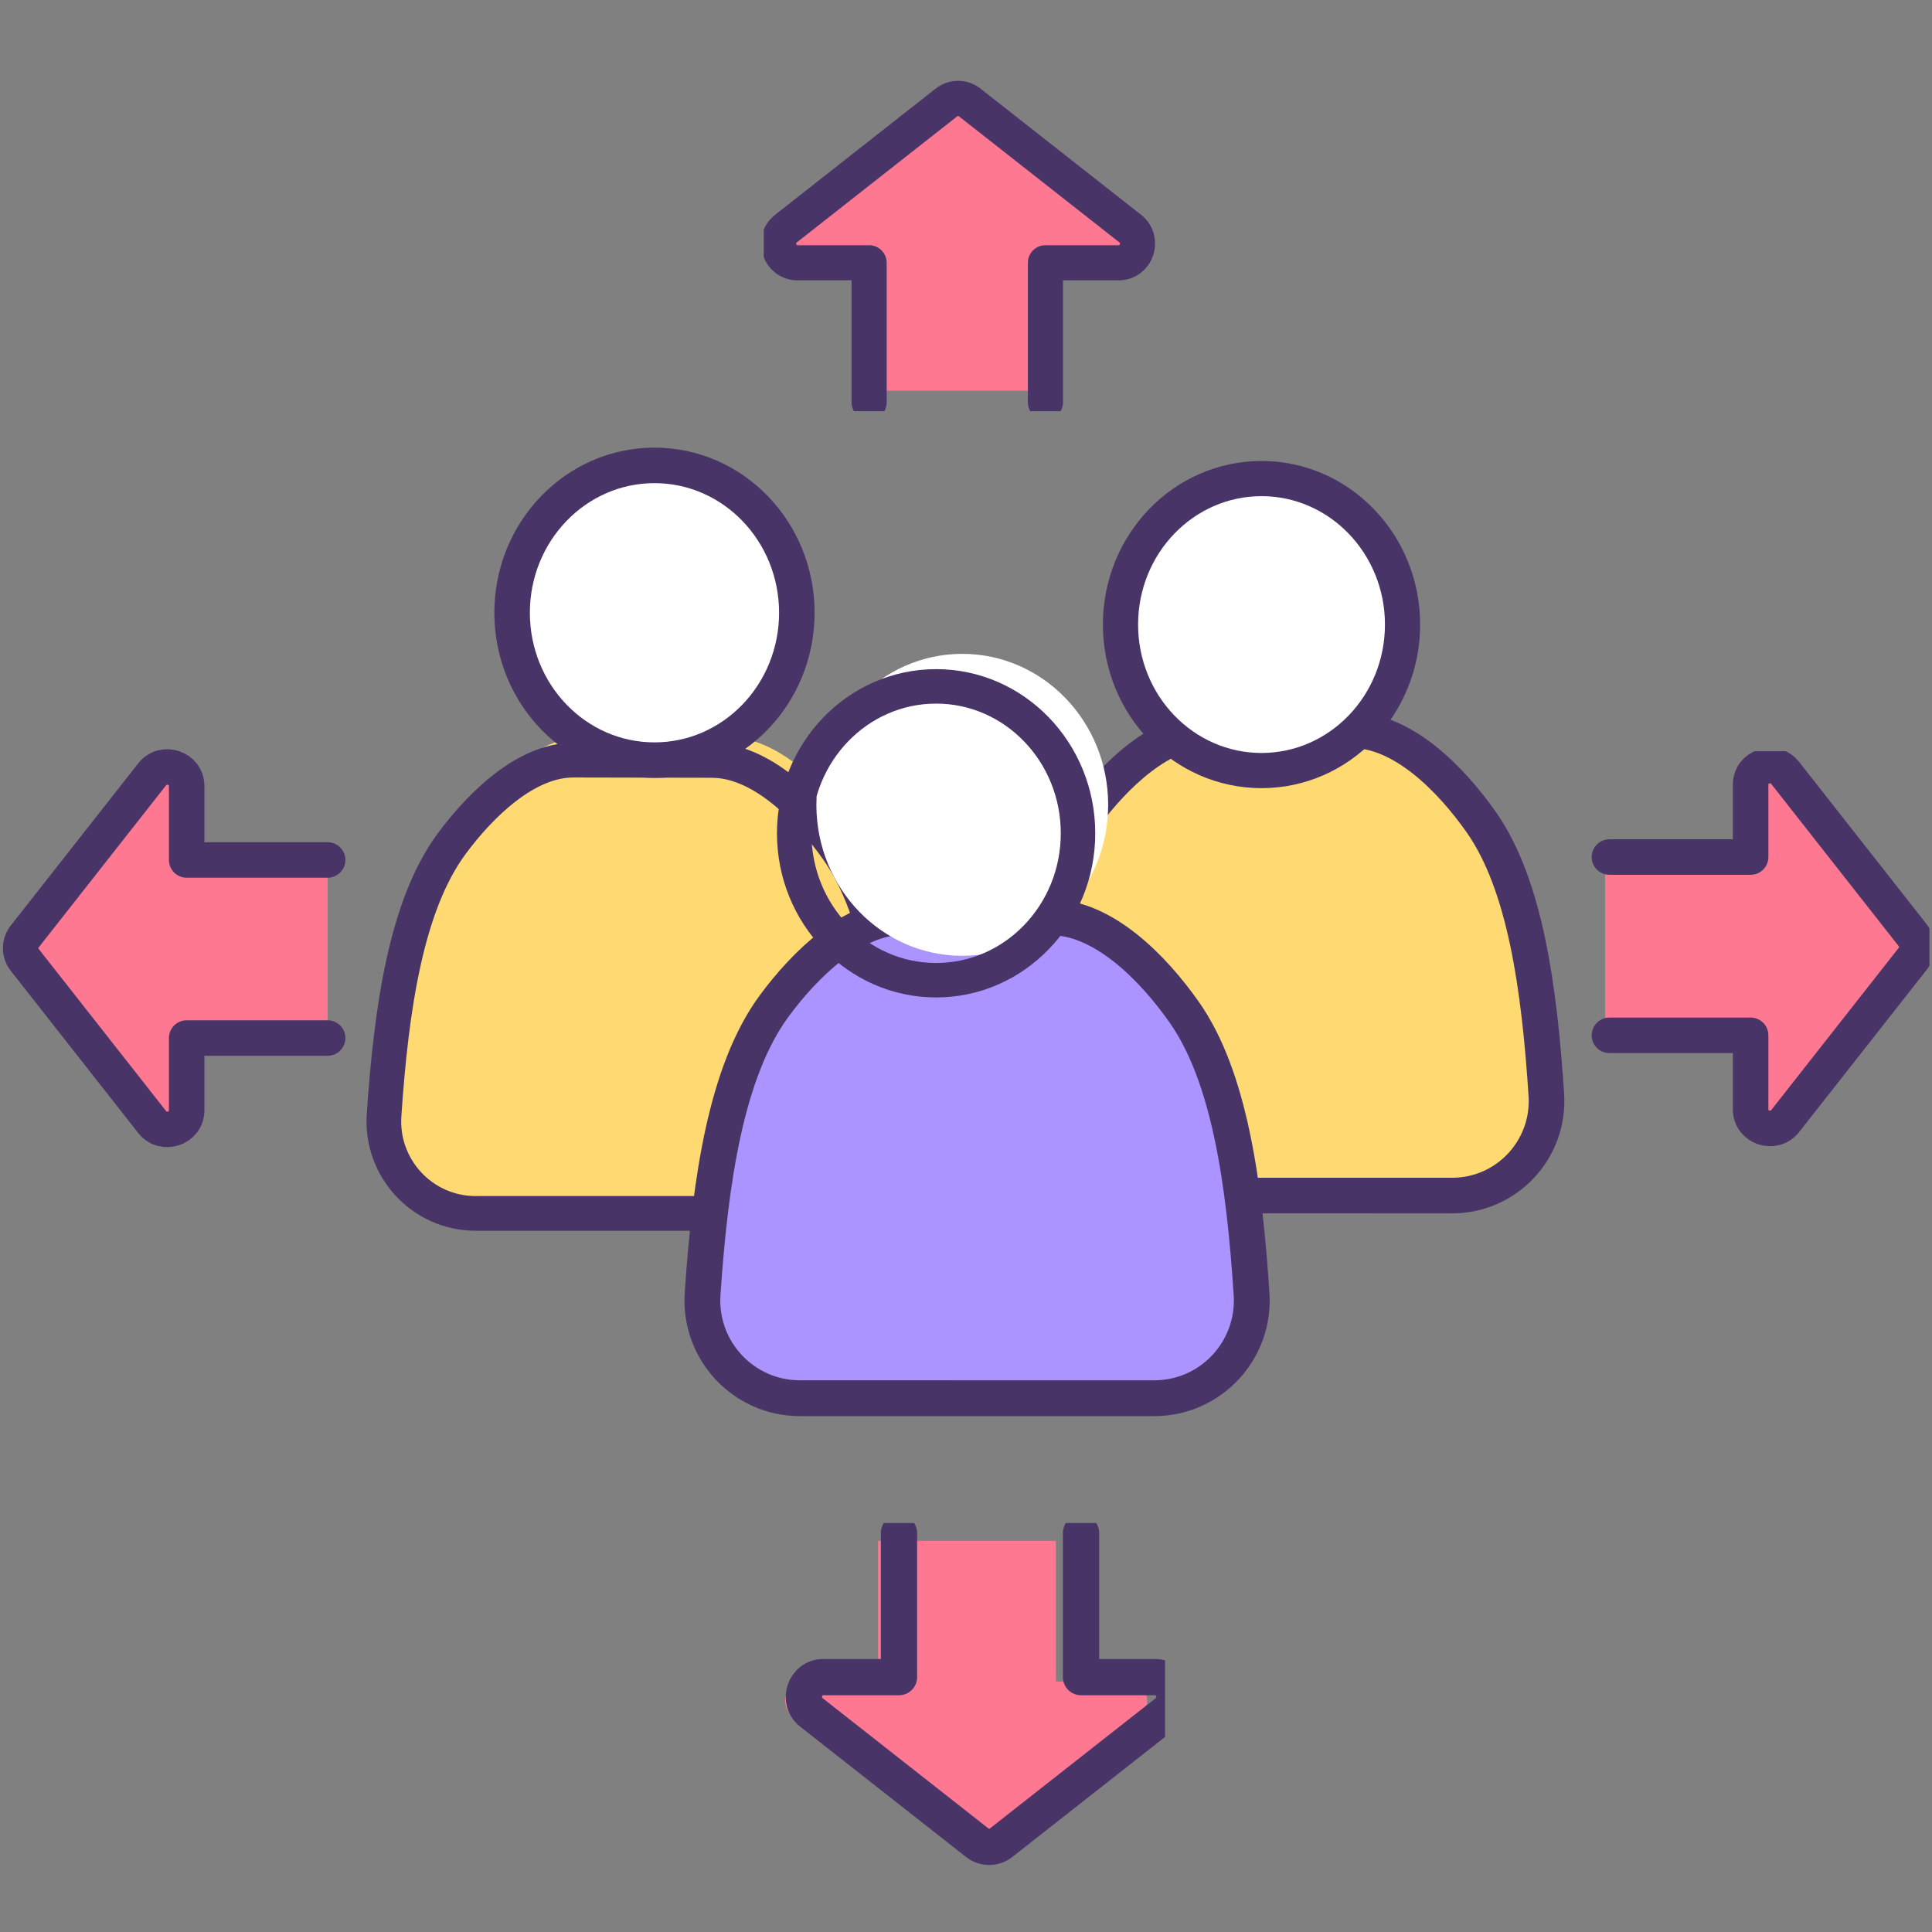<svg xmlns="http://www.w3.org/2000/svg" xmlns:xlink="http://www.w3.org/1999/xlink" width="570" zoomAndPan="magnify" viewBox="0 0 427.5 427.5" height="570" preserveAspectRatio="xMidYMid meet" version="1.0"><rect x="0" y="0" width="427.5" height="427.5" fill="#808080" stroke="none"/><defs><clipPath id="78201fdce7"><path d="M 169 14.145 L 258 14.145 L 258 91 L 169 91 Z M 169 14.145 " clip-rule="nonzero"/></clipPath><clipPath id="108f5ad1d8"><path d="M 169.703 337 L 257.797 337 L 257.797 412.676 L 169.703 412.676 Z M 169.703 337 " clip-rule="nonzero"/></clipPath><clipPath id="1d0e680d64"><path d="M 351.137 166.219 L 426.934 166.219 L 426.934 254.148 L 351.137 254.148 Z M 351.137 166.219 " clip-rule="nonzero"/></clipPath></defs><path fill="#ff7892" d="M 233.281 86.441 L 233.281 55.301 L 249.621 55.301 C 253.629 55.301 255.363 50.16 252.199 47.676 L 216.363 19.527 C 214.852 18.336 212.73 18.336 211.215 19.527 L 175.383 47.676 C 172.215 50.16 173.953 55.301 177.957 55.301 L 193.938 55.301 L 193.938 86.441 " fill-opacity="1" fill-rule="nonzero"/><g clip-path="url(#78201fdce7)"><path stroke-linecap="round" transform="matrix(0.024, 0, 0, -0.024, 0.644, 412.675)" fill="none" stroke-linejoin="round" d="M 9611.815 13484.858 L 9611.815 14772.057 L 10286.925 14772.057 C 10452.515 14772.057 10524.174 14984.545 10393.445 15087.236 L 8912.818 16250.753 C 8850.358 16300 8762.721 16300 8700.1 16250.753 L 7219.634 15087.236 C 7088.744 14984.545 7160.564 14772.057 7325.993 14772.057 L 7986.255 14772.057 L 7986.255 13484.858 " stroke="#493468" stroke-width="323.917" stroke-opacity="1" stroke-miterlimit="10"/></g><path fill="#ff7892" d="M 194.301 340.949 L 194.301 372.09 L 177.961 372.09 C 173.949 372.09 172.215 377.23 175.383 379.719 L 211.215 407.863 C 212.73 409.055 214.852 409.055 216.363 407.863 L 252.199 379.719 C 255.363 377.23 253.629 372.09 249.621 372.09 L 233.645 372.09 L 233.645 340.949 " fill-opacity="1" fill-rule="nonzero"/><g clip-path="url(#108f5ad1d8)"><path stroke-linecap="round" transform="matrix(0.016, 0, 0, -0.016, 0.644, 412.675)" fill="none" stroke-linejoin="round" d="M 12392.311 4591.75 L 12392.311 2598.314 L 11346.911 2598.314 C 11090.186 2598.314 10979.197 2269.201 11181.677 2109.896 L 13474.957 308.026 C 13571.697 231.749 13707.434 231.749 13804.425 308.026 L 16097.454 2109.896 C 16299.935 2269.201 16188.946 2598.314 15932.47 2598.314 L 14910.068 2598.314 L 14910.068 4591.75 " stroke="#493468" stroke-width="501.686" stroke-opacity="1" stroke-miterlimit="10"/></g><path fill="#ff7892" d="M 355.176 229.66 L 386.328 229.66 L 386.328 245.992 C 386.328 250 391.469 251.734 393.961 248.57 L 422.117 212.754 C 423.309 211.238 423.309 209.121 422.117 207.605 L 393.961 171.789 C 391.469 168.625 386.328 170.359 386.328 174.363 L 386.328 190.336 L 355.176 190.336 " fill-opacity="1" fill-rule="nonzero"/><g clip-path="url(#1d0e680d64)"><path stroke-linecap="round" transform="matrix(0.026, 0, 0, -0.026, 0.644, 412.675)" fill="none" stroke-linejoin="round" d="M 13672.455 7060.963 L 14873.854 7060.963 L 14873.854 6430.836 C 14873.854 6276.205 15072.104 6209.289 15168.065 6331.366 L 16254.07 7713.245 C 16300.017 7771.721 16300.017 7853.407 16254.07 7911.883 L 15168.065 9293.913 C 15072.104 9415.839 14873.854 9348.923 14873.854 9194.443 L 14873.854 8578.332 L 13672.455 8578.332 " stroke="#493468" stroke-width="302.338" stroke-opacity="1" stroke-miterlimit="10"/></g><path stroke-linecap="round" transform="matrix(0.015, 0, 0, -0.015, 0.644, 412.675)" fill-opacity="1" fill="#ff7892" fill-rule="nonzero" stroke-linejoin="round" d="M 4790.484 14825.643 L 2710.523 14825.643 L 2710.523 15916.433 C 2710.523 16184.109 2367.34 16299.945 2201.225 16088.622 L 321.28 13696.501 C 241.743 13595.274 241.743 13453.871 321.28 13352.645 L 2201.225 10960.523 C 2367.34 10749.2 2710.523 10864.776 2710.523 11132.451 L 2710.523 12198.979 L 4790.484 12198.979 " stroke="#493468" stroke-width="523.381" stroke-opacity="1" stroke-miterlimit="10"/><path fill="#ffda73" d="M 107.523 265.422 C 95.488 265.422 86.004 255.215 86.816 243.207 C 88.449 219.055 91.836 195.781 102.078 181.918 C 108.625 173.051 118.926 162.969 129.629 162.996 C 138.402 163.016 148.852 163.047 160.941 163.062 C 172.148 163.078 182.707 173.812 189.355 183.266 C 199.035 197.023 202.172 219.785 203.695 243.289 C 204.473 255.266 194.988 265.426 182.98 265.426 L 107.523 265.422 " fill-opacity="1" fill-rule="nonzero"/><path stroke-linecap="round" transform="matrix(0.015, 0, 0, -0.015, 0.644, 412.675)" fill="none" stroke-linejoin="round" d="M 6973.675 9612.13 C 6188.175 9612.13 5569.612 10278.646 5622.625 11062.197 C 5728.904 12638.989 5950.129 14157.901 6618.135 15063.078 C 7045.548 15641.881 7717.632 16299.983 8415.968 16298.198 C 8988.399 16296.923 9670.423 16294.883 10459.237 16293.864 C 11190.196 16292.844 11879.101 15592.16 12312.885 14975.11 C 12944.701 14077.073 13149.104 12591.308 13248.757 11057.098 C 13299.476 10275.331 12680.658 9612.13 11897.197 9612.13 Z M 6973.675 9612.13 " stroke="#493468" stroke-width="511.531" stroke-opacity="1" stroke-miterlimit="10"/><path fill="#ffffff" d="M 175.824 136.484 C 175.824 154.438 161.762 168.992 144.414 168.992 C 127.066 168.992 113 154.438 113 136.484 C 113 118.531 127.066 103.977 144.414 103.977 C 161.762 103.977 175.824 118.531 175.824 136.484 " fill-opacity="1" fill-rule="nonzero"/><path stroke-linecap="round" transform="matrix(0.019, 0, 0, -0.019, 0.644, 412.675)" fill="none" stroke-linejoin="round" d="M 9246.032 14583.605 C 9246.032 13635.41 8503.603 12867.078 7587.989 12867.078 C 6672.375 12867.078 5930.153 13635.41 5930.153 14583.605 C 5930.153 15531.593 6672.375 16299.925 7587.989 16299.925 C 8503.603 16299.925 9246.032 15531.593 9246.032 14583.605 Z M 9246.032 14583.605 " stroke="#493468" stroke-width="413.776" stroke-opacity="1" stroke-miterlimit="10"/><path fill="#ffda73" d="M 244.113 265.422 C 232.078 265.422 222.594 255.215 223.406 243.207 C 225.039 219.055 228.426 195.781 238.668 181.918 C 245.215 173.051 255.52 162.969 266.219 162.996 C 274.992 163.016 285.441 163.047 297.535 163.066 C 308.734 163.078 319.297 173.812 325.945 183.266 C 335.625 197.023 338.762 219.785 340.285 243.289 C 341.062 255.266 331.578 265.426 319.57 265.426 L 244.113 265.422 " fill-opacity="1" fill-rule="nonzero"/><path stroke-linecap="round" transform="matrix(0.021, 0, 0, -0.021, 0.644, 412.675)" fill="none" stroke-linejoin="round" d="M 11657.881 7053.923 C 11081.421 7053.923 10627.473 7542.876 10666.377 8117.905 C 10744.56 9275.075 10906.538 10389.768 11396.959 11054.056 C 11710.439 11478.638 12203.853 11961.603 12716.157 11960.48 C 13136.251 11959.358 13636.772 11957.861 14215.664 11957.112 C 14752.097 11956.551 15257.855 11442.149 15576.198 10989.498 C 16039.685 10330.45 16189.692 9240.083 16262.825 8114.163 C 16300.046 7540.443 15845.724 7053.736 15270.948 7053.736 Z M 11657.881 7053.923 " stroke="#493468" stroke-width="375.385" stroke-opacity="1" stroke-miterlimit="10"/><path fill="#ffffff" d="M 312.414 136.484 C 312.414 154.438 298.352 168.992 281.004 168.992 C 263.656 168.992 249.59 154.438 249.59 136.484 C 249.59 118.531 263.656 103.977 281.004 103.977 C 298.352 103.977 312.414 118.531 312.414 136.484 " fill-opacity="1" fill-rule="nonzero"/><path stroke-linecap="round" transform="matrix(0.019, 0, 0, -0.019, 0.644, 412.675)" fill="none" stroke-linejoin="round" d="M 16300.067 14445.999 C 16300.067 13507.133 15564.623 12745.825 14657.623 12745.825 C 13750.623 12745.825 13015.383 13507.133 13015.383 14445.999 C 13015.383 15385.273 13750.623 16146.377 14657.623 16146.377 C 15564.623 16146.377 16300.067 15385.273 16300.067 14445.999 Z M 16300.067 14445.999 " stroke="#493468" stroke-width="409.878" stroke-opacity="1" stroke-miterlimit="10"/><path fill="#ab94ff" d="M 175.016 310.586 C 162.645 310.586 152.902 300.094 153.734 287.758 C 155.414 262.938 158.891 239.023 169.418 224.773 C 176.145 215.66 186.734 205.301 197.73 205.328 C 206.746 205.352 217.484 205.383 229.91 205.398 C 241.426 205.414 252.277 216.445 259.105 226.156 C 269.055 240.297 272.277 263.688 273.848 287.84 C 274.645 300.148 264.895 310.59 252.555 310.59 L 175.016 310.586 " fill-opacity="1" fill-rule="nonzero"/><path stroke-linecap="round" transform="matrix(0.017, 0, 0, -0.017, 0.644, 412.675)" fill="none" stroke-linejoin="round" d="M 10373.186 6075.836 C 9637.241 6075.836 9057.686 6700.282 9107.183 7434.459 C 9207.106 8911.648 9413.924 10334.902 10040.186 11182.995 C 10440.344 11725.375 11070.324 12341.917 11724.472 12340.289 C 12260.804 12338.895 12899.615 12337.035 13638.814 12336.105 C 14323.868 12335.175 14969.418 11678.646 15375.617 11100.697 C 15967.488 10259.113 16159.201 8867.012 16252.617 7429.577 C 16300.023 6697.027 15720.004 6075.604 14985.917 6075.604 Z M 10373.186 6075.836 " stroke="#493468" stroke-width="466.38" stroke-opacity="1" stroke-miterlimit="10"/><path fill="#ffffff" d="M 245.207 178.086 C 245.207 196.535 230.754 211.492 212.926 211.492 C 195.098 211.492 180.645 196.535 180.645 178.086 C 180.645 159.637 195.098 144.68 212.926 144.68 C 230.754 144.68 245.207 159.637 245.207 178.086 " fill-opacity="1" fill-rule="nonzero"/><path stroke-linecap="round" transform="matrix(0.016, 0, 0, -0.016, 0.644, 412.675)" fill="none" stroke-linejoin="round" d="M 14868.213 14268.128 C 14868.213 13146.011 13989.533 12236.296 12905.67 12236.296 C 11821.807 12236.296 10943.127 13146.011 10943.127 14268.128 C 10943.127 15390.245 11821.807 16299.96 12905.67 16299.96 C 13989.533 16299.96 14868.213 15390.245 14868.213 14268.128 Z M 14868.213 14268.128 " stroke="#493468" stroke-width="476.62" stroke-opacity="1" stroke-miterlimit="10"/></svg>